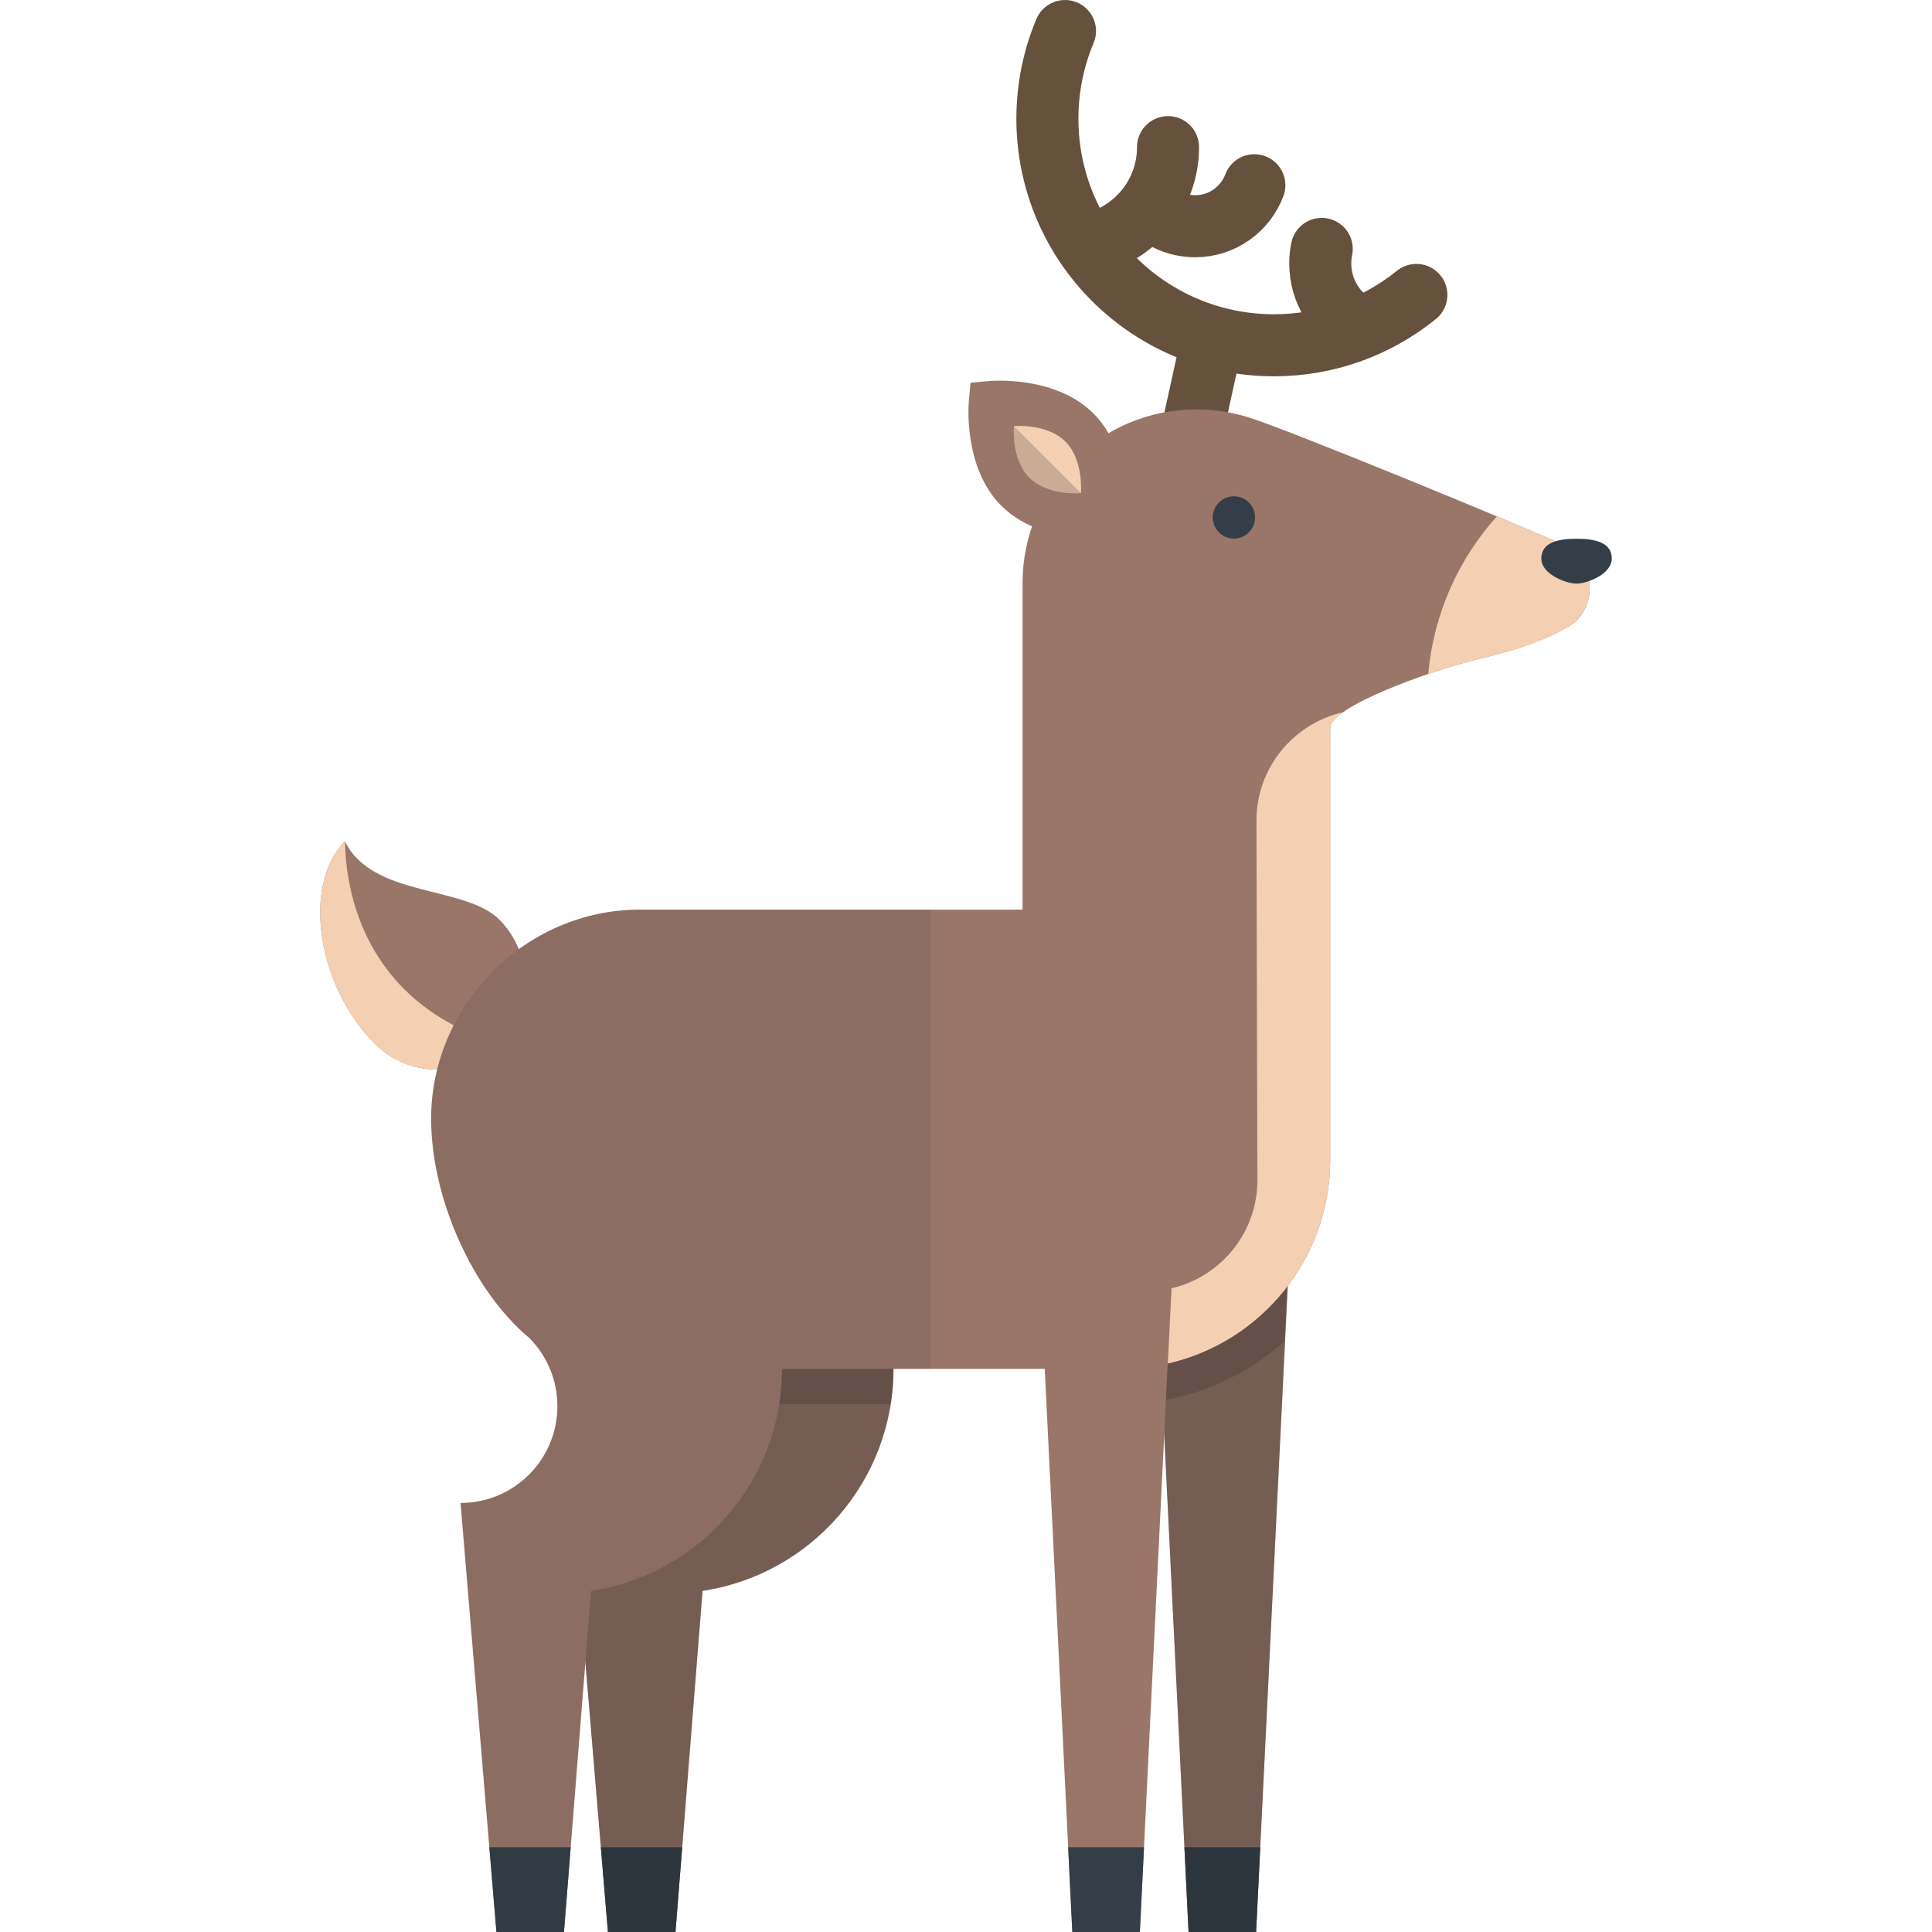 <?xml version="1.0" encoding="iso-8859-1"?>
<!-- Uploaded to: SVG Repo, www.svgrepo.com, Generator: SVG Repo Mixer Tools -->
<svg xmlns="http://www.w3.org/2000/svg" xmlns:xlink="http://www.w3.org/1999/xlink" version="1.1" id="Layer_1"  viewBox="0 0 467.145 467.145" xml:space="preserve" width="512" height="512">
<g>
	<g>
		
			<line style="fill:none;stroke:#65513C;stroke-width:15;stroke-linejoin:round;stroke-miterlimit:10;" x1="288.201" y1="104.398" x2="293.24" y2="81.463"/>
		<path style="fill:none;stroke:#65513C;stroke-width:15;stroke-linecap:round;stroke-linejoin:round;stroke-miterlimit:10;" d="    M342.467,71.313c-9.408,7.613-21.389,12.174-34.434,12.174c-30.255,0-54.781-24.527-54.781-54.781    c0-7.518,1.515-14.684,4.256-21.205"/>
		<path style="fill:none;stroke:#65513C;stroke-width:15;stroke-linecap:round;stroke-linejoin:round;stroke-miterlimit:10;" d="    M282.423,35.572c0,11.732-8.429,21.496-19.561,23.563"/>
		<path style="fill:none;stroke:#65513C;stroke-width:15;stroke-linecap:round;stroke-linejoin:round;stroke-miterlimit:10;" d="    M303.292,44.792c-2.175,5.79-7.764,9.911-14.315,9.911c-4.384,0-8.337-1.846-11.125-4.802"/>
		<path style="fill:none;stroke:#65513C;stroke-width:15;stroke-linecap:round;stroke-linejoin:round;stroke-miterlimit:10;" d="    M328.722,79.275c-5.637-2.907-9.49-8.784-9.49-15.563c0-1.208,0.123-2.388,0.355-3.526"/>
	</g>
	<g>
		<path style="fill:#997668;" d="M120.712,252.391c-8.299,8.299-21.756,8.3-30.057,0c-14.142-14.145-17.56-38.662-7.247-48.976    c6.541,13.614,29.005,10.618,37.304,18.919C129.012,230.632,129.011,244.09,120.712,252.391z"/>
		<path style="fill:#F5CFB2;" d="M83.408,203.415c-10.313,10.314-6.895,34.831,7.247,48.976c8.301,8.3,21.758,8.299,30.057,0    C87.65,242.311,83.584,214.908,83.408,203.415z"/>
	</g>
	<g>
		<polygon style="fill:#997668;" points="303.718,467.145 287.388,467.145 278.714,290.064 312.391,290.064   "/>
		<polygon style="fill:#333E48;" points="286.384,446.648 287.388,467.145 303.718,467.145 304.722,446.648   "/>
		<polygon style="opacity:0.3;fill:#222222;" points="303.718,467.145 287.388,467.145 278.714,290.064 312.391,290.064   "/>
		<path style="opacity:0.2;fill:#222222;" d="M278.714,290.064l2.627,48.515c11.101-1.951,21.144-7,29.193-14.238l1.856-34.276    H278.714z"/>
	</g>
	<g>
		<path style="fill:#997668;" d="M161.737,276.67l-6.858,46.767c4.238,4.236,6.858,10.092,6.858,16.558    c0,12.932-10.484,23.417-23.417,23.417l8.674,103.733h16.33l6.55-82.484c26.128-3.928,46.162-26.469,46.162-53.691    C216.036,300.979,191.725,276.67,161.737,276.67z"/>
		<polygon style="fill:#333E48;" points="145.281,446.648 146.994,467.145 163.325,467.145 164.952,446.648   "/>
		<path style="opacity:0.3;fill:#222222;" d="M161.737,276.67l-6.858,46.767c4.238,4.236,6.858,10.092,6.858,16.558    c0,12.932-10.484,23.417-23.417,23.417l8.674,103.733h16.33l6.55-82.484c26.128-3.928,46.162-26.469,46.162-53.691    C216.036,300.979,191.725,276.67,161.737,276.67z"/>
		<path style="opacity:0.2;fill:#222222;" d="M161.737,276.67l-6.858,46.767c4.126,4.126,6.712,9.785,6.846,16.049h53.634    c0.437-2.775,0.678-5.617,0.678-8.517C216.036,300.979,191.725,276.67,161.737,276.67z"/>
	</g>
	<path style="fill:#997668;" d="M384.377,142.145c0-4.896-3.024-9.075-7.302-10.796l-0.001-0.008   c-9.022-4.173-66.258-27.733-75.223-30.433h0c-3.974-1.245-8.201-1.919-12.585-1.919c-23.207,0-42.02,18.811-42.02,42.02v78.93   h-92.464c-27.911,0-50.537,23.278-50.537,50.535c0,19.354,10.133,41.71,23.756,53.056c4.185,4.229,6.774,10.044,6.774,16.465   c0,12.932-10.484,23.417-23.417,23.417l8.673,103.733h16.33l6.55-82.484c26.128-3.928,46.162-26.469,46.162-53.691h63.537   l6.669,136.176h16.331l6.732-137.448c22.494-5.114,39.29-25.223,39.29-49.266V176.072c0-5.253,24.032-13.74,34.354-16.324   c6.039-1.514,17.384-4.103,24.973-9.394l0.009,0.02c0.021-0.021,0.039-0.046,0.06-0.065c0.003-0.002,0.005-0.004,0.007-0.005   l-0.001-0.002C383.1,148.201,384.377,145.322,384.377,142.145z"/>
	<polygon style="fill:#333E48;" points="258.276,446.648 259.28,467.145 275.61,467.145 276.614,446.648  "/>
	<path style="fill:#F5CFB2;" d="M384.377,142.145c0-4.896-3.024-9.075-7.302-10.796l-0.001-0.008   c-2.348-1.086-7.965-3.486-15.143-6.489c-9.25,10.295-15.295,23.519-16.59,38.112c4.053-1.383,7.852-2.517,10.645-3.216   c6.039-1.514,17.384-4.103,24.973-9.394l0.009,0.02c0.021-0.021,0.039-0.046,0.06-0.065c0.003-0.002,0.005-0.004,0.007-0.005   l-0.001-0.002C383.1,148.201,384.377,145.322,384.377,142.145z"/>
	<path style="fill:#F5CFB2;" d="M303.803,198.443l0.232,86.885c0,12.743-8.867,23.408-20.767,26.179l-0.89,18.181   c22.476-5.127,39.253-25.227,39.253-49.257V176.072c0-1.158,1.171-2.475,3.102-3.848   C312.752,174.936,303.803,185.639,303.803,198.443z"/>
	<circle style="fill:#333E48;" cx="298.35" cy="125.109" r="5.11"/>
	<path style="fill:#333E48;" d="M389.717,135.048c0-3.786-3.815-4.784-8.518-4.784c-4.704,0-8.517,0.998-8.517,4.784   c0,3.789,5.948,6.063,8.517,6.063C383.768,141.11,389.717,138.837,389.717,135.048z"/>
	<g>
		<path style="fill:#997668;" d="M267.372,130.124c-0.652,0.061-16.061,1.364-25.267-7.846c-9.209-9.208-7.909-24.615-7.848-25.268    l0.409-4.467l4.466-0.407c0.651-0.062,16.06-1.361,25.267,7.846c9.209,9.206,7.909,24.614,7.848,25.267l-0.409,4.467    L267.372,130.124z"/>
		<path style="fill:#F5CFB2;" d="M257.612,106.771c4.473,4.471,3.739,12.458,3.739,12.458s-7.986,0.733-12.458-3.74    c-4.474-4.474-3.74-12.459-3.74-12.459S253.138,102.297,257.612,106.771z"/>
		<path style="opacity:0.2;fill:#222222;" d="M261.351,119.229c0,0-7.986,0.733-12.458-3.74c-4.474-4.474-3.74-12.459-3.74-12.459    L261.351,119.229z"/>
	</g>
	<polygon style="fill:#333E48;" points="118.318,446.648 120.032,467.145 136.362,467.145 137.99,446.648  "/>
	<path style="opacity:0.1;fill:#222222;" d="M154.782,219.939c-27.911,0-50.537,23.278-50.537,50.535   c0,19.354,10.133,41.71,23.756,53.056c4.185,4.229,6.774,10.044,6.774,16.465c0,12.932-10.484,23.417-23.417,23.417l8.673,103.733   h16.33l6.55-82.484c26.128-3.928,46.162-26.469,46.162-53.691h35.959v-111.03H154.782z"/>
</g>















</svg>
